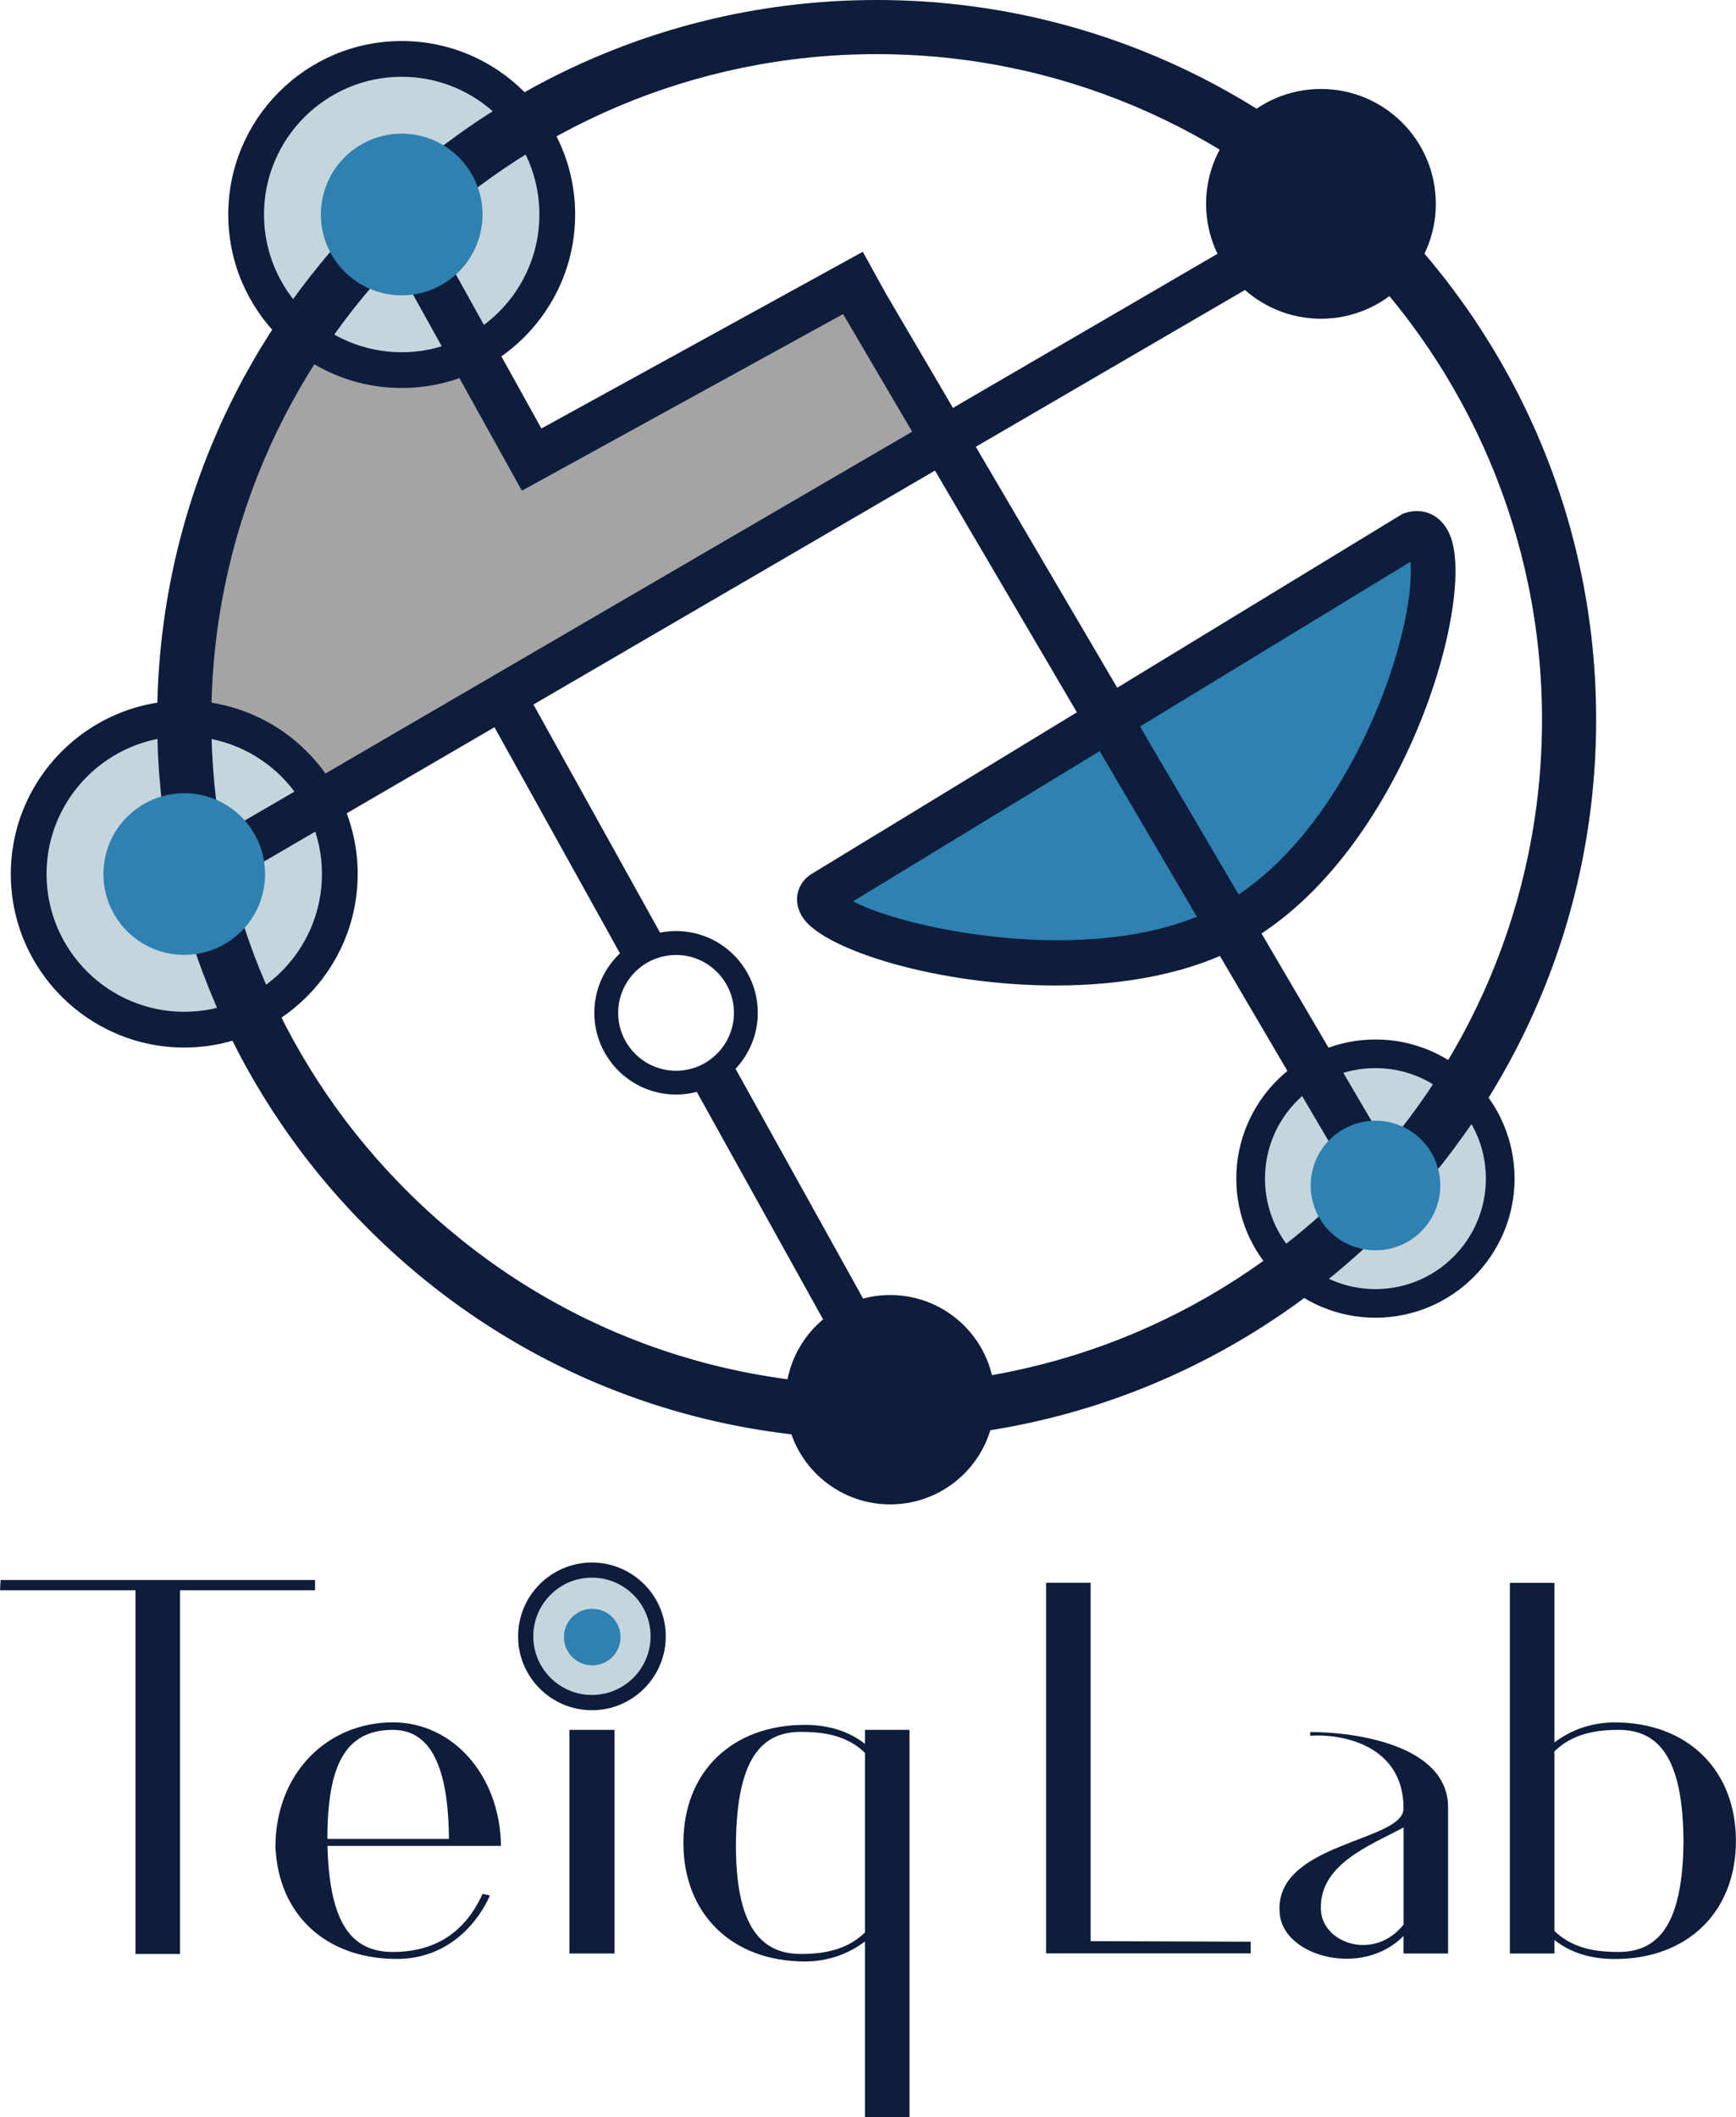 <?xml version="1.0" encoding="UTF-8"?>
<svg id="_レイヤー_2" data-name="レイヤー 2" xmlns="http://www.w3.org/2000/svg" viewBox="0 0 226.41 276.05">
  <defs>
    <style>
      .cls-1 {
        fill: #c4d5de;
      }

      .cls-2 {
        fill: #0d1d3b;
      }

      .cls-3 {
        fill: #2e81b0;
      }

      .cls-4 {
        fill: #a4a4a5;
      }
    </style>
  </defs>
  <g id="logo">
    <g id="color_v">
      <g>
        <rect class="cls-2" x="102.35" y="137.2" width="5.88" height="50.09" transform="translate(-65.53 71.52) rotate(-29.04)"/>
        <rect class="cls-2" x="71.43" y="87.01" width="5.88" height="39.09" transform="translate(-42.38 49.5) rotate(-29.04)"/>
        <path class="cls-4" d="M52.56,27.97c0-1.39,16.77,31.95,16.77,31.95l42.54-23.39,12.05,20.27L24.03,113.97c0-59.2,6.85-61.73,28.53-86Z"/>
        <g>
          <path class="cls-3" d="M184.16,69.68l-76.9,46.83c-4.52,4.15,33.14,15.55,53.71,3.92,22.73-12.84,30.78-53.19,23.18-50.76Z"/>
          <path class="cls-2" d="M137.65,128.5c-15.21,0-29.83-4.55-32.83-8.69-1.31-1.81-1.13-4,.46-5.45l.46-.34,77.19-47.02.33-.11c2.45-.79,4.73.31,5.81,2.79,3.65,8.36-6.06,41.7-26.65,53.33-7.04,3.98-16.01,5.49-24.77,5.49ZM111.25,117.53c7.19,3.79,32.9,9.04,48.28.35,12.01-6.78,19.84-22.37,22.9-33.66,1.49-5.48,1.7-9.13,1.52-10.97l-72.7,44.28Z"/>
        </g>
        <path class="cls-2" d="M116.1,168.86c7.54,0,13.65,6.11,13.65,13.65s-6.11,13.65-13.65,13.65-13.65-6.11-13.65-13.65c0-5.09,2.79-9.54,6.93-11.88,1.98-1.12,4.28-1.77,6.72-1.77Z"/>
        <circle class="cls-2" cx="172.28" cy="26.58" r="14.98"/>
        <g>
          <circle class="cls-1" cx="24.03" cy="113.97" r="20.29"/>
          <path class="cls-2" d="M24.03,136.59c-12.47,0-22.62-10.15-22.62-22.62s10.15-22.62,22.62-22.62,22.62,10.15,22.62,22.62-10.15,22.62-22.62,22.62ZM24.03,96.01c-9.9,0-17.96,8.06-17.96,17.96s8.06,17.96,17.96,17.96,17.96-8.06,17.96-17.96-8.06-17.96-17.96-17.96Z"/>
        </g>
        <g>
          <circle class="cls-1" cx="52.39" cy="27.97" r="20.29"/>
          <path class="cls-2" d="M52.39,50.59c-12.47,0-22.62-10.15-22.62-22.62S39.91,5.35,52.39,5.35s22.62,10.15,22.62,22.62-10.15,22.62-22.62,22.62ZM52.39,10.01c-9.9,0-17.96,8.06-17.96,17.96s8.06,17.96,17.96,17.96,17.96-8.06,17.96-17.96-8.06-17.96-17.96-17.96Z"/>
        </g>
        <g>
          <circle class="cls-1" cx="179.39" cy="153.67" r="16.28"/>
          <path class="cls-2" d="M179.39,171.82c-10,0-18.15-8.14-18.15-18.14s8.14-18.14,18.15-18.14,18.14,8.14,18.14,18.14-8.14,18.14-18.14,18.14ZM179.39,139.27c-7.94,0-14.41,6.46-14.41,14.41s6.46,14.41,14.41,14.41,14.4-6.46,14.4-14.41-6.46-14.41-14.4-14.41Z"/>
        </g>
        <path class="cls-2" d="M114.33,187.67c-25.69,0-49.66-10.18-67.51-28.66-16.98-17.58-26.32-40.73-26.32-65.17C20.5,42.09,62.59,0,114.33,0s93.84,42.09,93.84,93.83-42.1,93.83-93.84,93.83ZM114.33,7.06c-47.85,0-86.77,38.93-86.77,86.77,0,22.61,8.65,44.01,24.34,60.27,16.51,17.09,38.68,26.51,62.43,26.51,47.85,0,86.78-38.93,86.78-86.77S162.18,7.06,114.33,7.06Z"/>
        <rect class="cls-2" x="63.34" y="45.45" width="53.94" height="5.88" transform="translate(-12.14 49.5) rotate(-28.8)"/>
        <rect class="cls-2" x="142.72" y="27.06" width="6.16" height="137.7" transform="translate(-28.49 87.03) rotate(-30.42)"/>
        <rect class="cls-2" x="57.84" y="24.57" width="6.16" height="40.38" transform="translate(-14.07 35.2) rotate(-29.04)"/>
        <rect class="cls-2" x="14.07" y="67.6" width="172.57" height="5.88" transform="translate(-21.87 60.09) rotate(-30.22)"/>
        <circle class="cls-3" cx="24.03" cy="113.97" r="10.54"/>
        <circle class="cls-3" cx="179.39" cy="154.58" r="8.45"/>
        <path class="cls-3" d="M52.39,17.43c.54,0,1.07.04,1.59.12,5.07.77,8.95,5.14,8.95,10.42,0,5.82-4.72,10.54-10.54,10.54s-10.54-4.72-10.54-10.54,4.72-10.54,10.54-10.54Z"/>
        <path class="cls-2" d="M88.17,142.72c-5.88,0-10.66-4.78-10.66-10.66,0-3.83,2.07-7.39,5.41-9.28,1.59-.9,3.41-1.38,5.25-1.38,5.88,0,10.66,4.78,10.66,10.66s-4.78,10.66-10.66,10.66ZM88.17,124.52c-1.3,0-2.59.34-3.72.98-2.36,1.34-3.83,3.86-3.83,6.57,0,4.16,3.39,7.55,7.55,7.55s7.55-3.39,7.55-7.55-3.39-7.55-7.55-7.55Z"/>
      </g>
      <g>
        <g>
          <circle class="cls-1" cx="77.2" cy="213.36" r="8.64"/>
          <path class="cls-2" d="M77.2,223c-5.31,0-9.63-4.32-9.63-9.63s4.32-9.63,9.63-9.63,9.63,4.32,9.63,9.63-4.32,9.63-9.63,9.63ZM77.2,205.71c-4.22,0-7.65,3.43-7.65,7.65s3.43,7.65,7.65,7.65,7.65-3.43,7.65-7.65-3.43-7.65-7.65-7.65Z"/>
        </g>
        <path class="cls-3" d="M77.24,209.78c.19,0,.37.01.56.04,1.77.27,3.13,1.8,3.13,3.64,0,2.04-1.65,3.69-3.69,3.69s-3.69-1.65-3.69-3.69,1.65-3.69,3.69-3.69Z"/>
        <path class="cls-2" d="M17.68,207.36H0l.08-1.34h41.01v1.34h-17.61v47.42h-5.81v-47.42Z"/>
        <path class="cls-2" d="M35.92,240.89c0-9.78,6.85-16.31,15.33-16.31,7.76,0,13.96,6.85,14.09,16.11h-22.63c.26,10.5,3.39,13.83,8.54,13.83,4.37,0,9-1.63,11.68-7.57l.98.2c-2.35,5.09-6.72,8.28-12.13,8.28-9.33,0-15.46-5.81-15.85-14.55ZM58.55,239.78c-.07-9.46-2.41-14.22-7.31-14.22-6.26,0-8.54,4.7-8.54,14.22h15.85Z"/>
        <path class="cls-2" d="M74.27,225.56h5.87v29.16h-5.87v-29.16Z"/>
        <path class="cls-2" d="M112.81,253.15c-2.15,1.63-4.83,2.61-7.83,2.61-9.52,0-15.85-6.2-15.85-15.46s6.33-15.39,15.85-15.39c3,0,5.67.78,7.83,2.48v-1.83h5.81v50.49h-5.81v-22.89ZM112.81,251.98v-23.42c-2.35-2.28-5.35-2.74-8.35-2.74-5.22,0-8.35,3.59-8.48,14.48-.07,10.89,3.26,14.48,8.48,14.48,3,0,6-.52,8.35-2.8Z"/>
        <path class="cls-2" d="M136.43,206.38h5.81v46.73l20.87.07v1.53h-26.68v-48.33Z"/>
        <path class="cls-2" d="M170.87,225.84c6,0,17.99,1.74,17.99,9.83v19.05h-5.81v-2.28c-5.35,5.41-15.33,2.74-16.11-2.61-1.3-9.59,16.11-9.59,16.11-14.02,0-8.54-8.53-9.77-12.17-9.48M183.06,238.28c-4.17,2.28-11.35,4.83-10.76,11.09.52,4.17,7.04,6.26,10.76,1.57v-12.65Z"/>
        <path class="cls-2" d="M202.73,252.96v1.76h-5.81v-48.33h5.81v20.81c2.15-1.63,4.83-2.61,7.89-2.61,9.46,0,15.78,6.2,15.78,15.46s-6.33,15.39-15.78,15.39c-3.07,0-5.74-.78-7.89-2.48ZM219.56,240.04c-.07-10.89-3.26-14.48-8.48-14.48-3,0-6,.52-8.35,2.8v23.42c2.35,2.28,5.35,2.74,8.35,2.74,5.22,0,8.41-3.59,8.48-14.48Z"/>
      </g>
    </g>
  </g>
</svg>